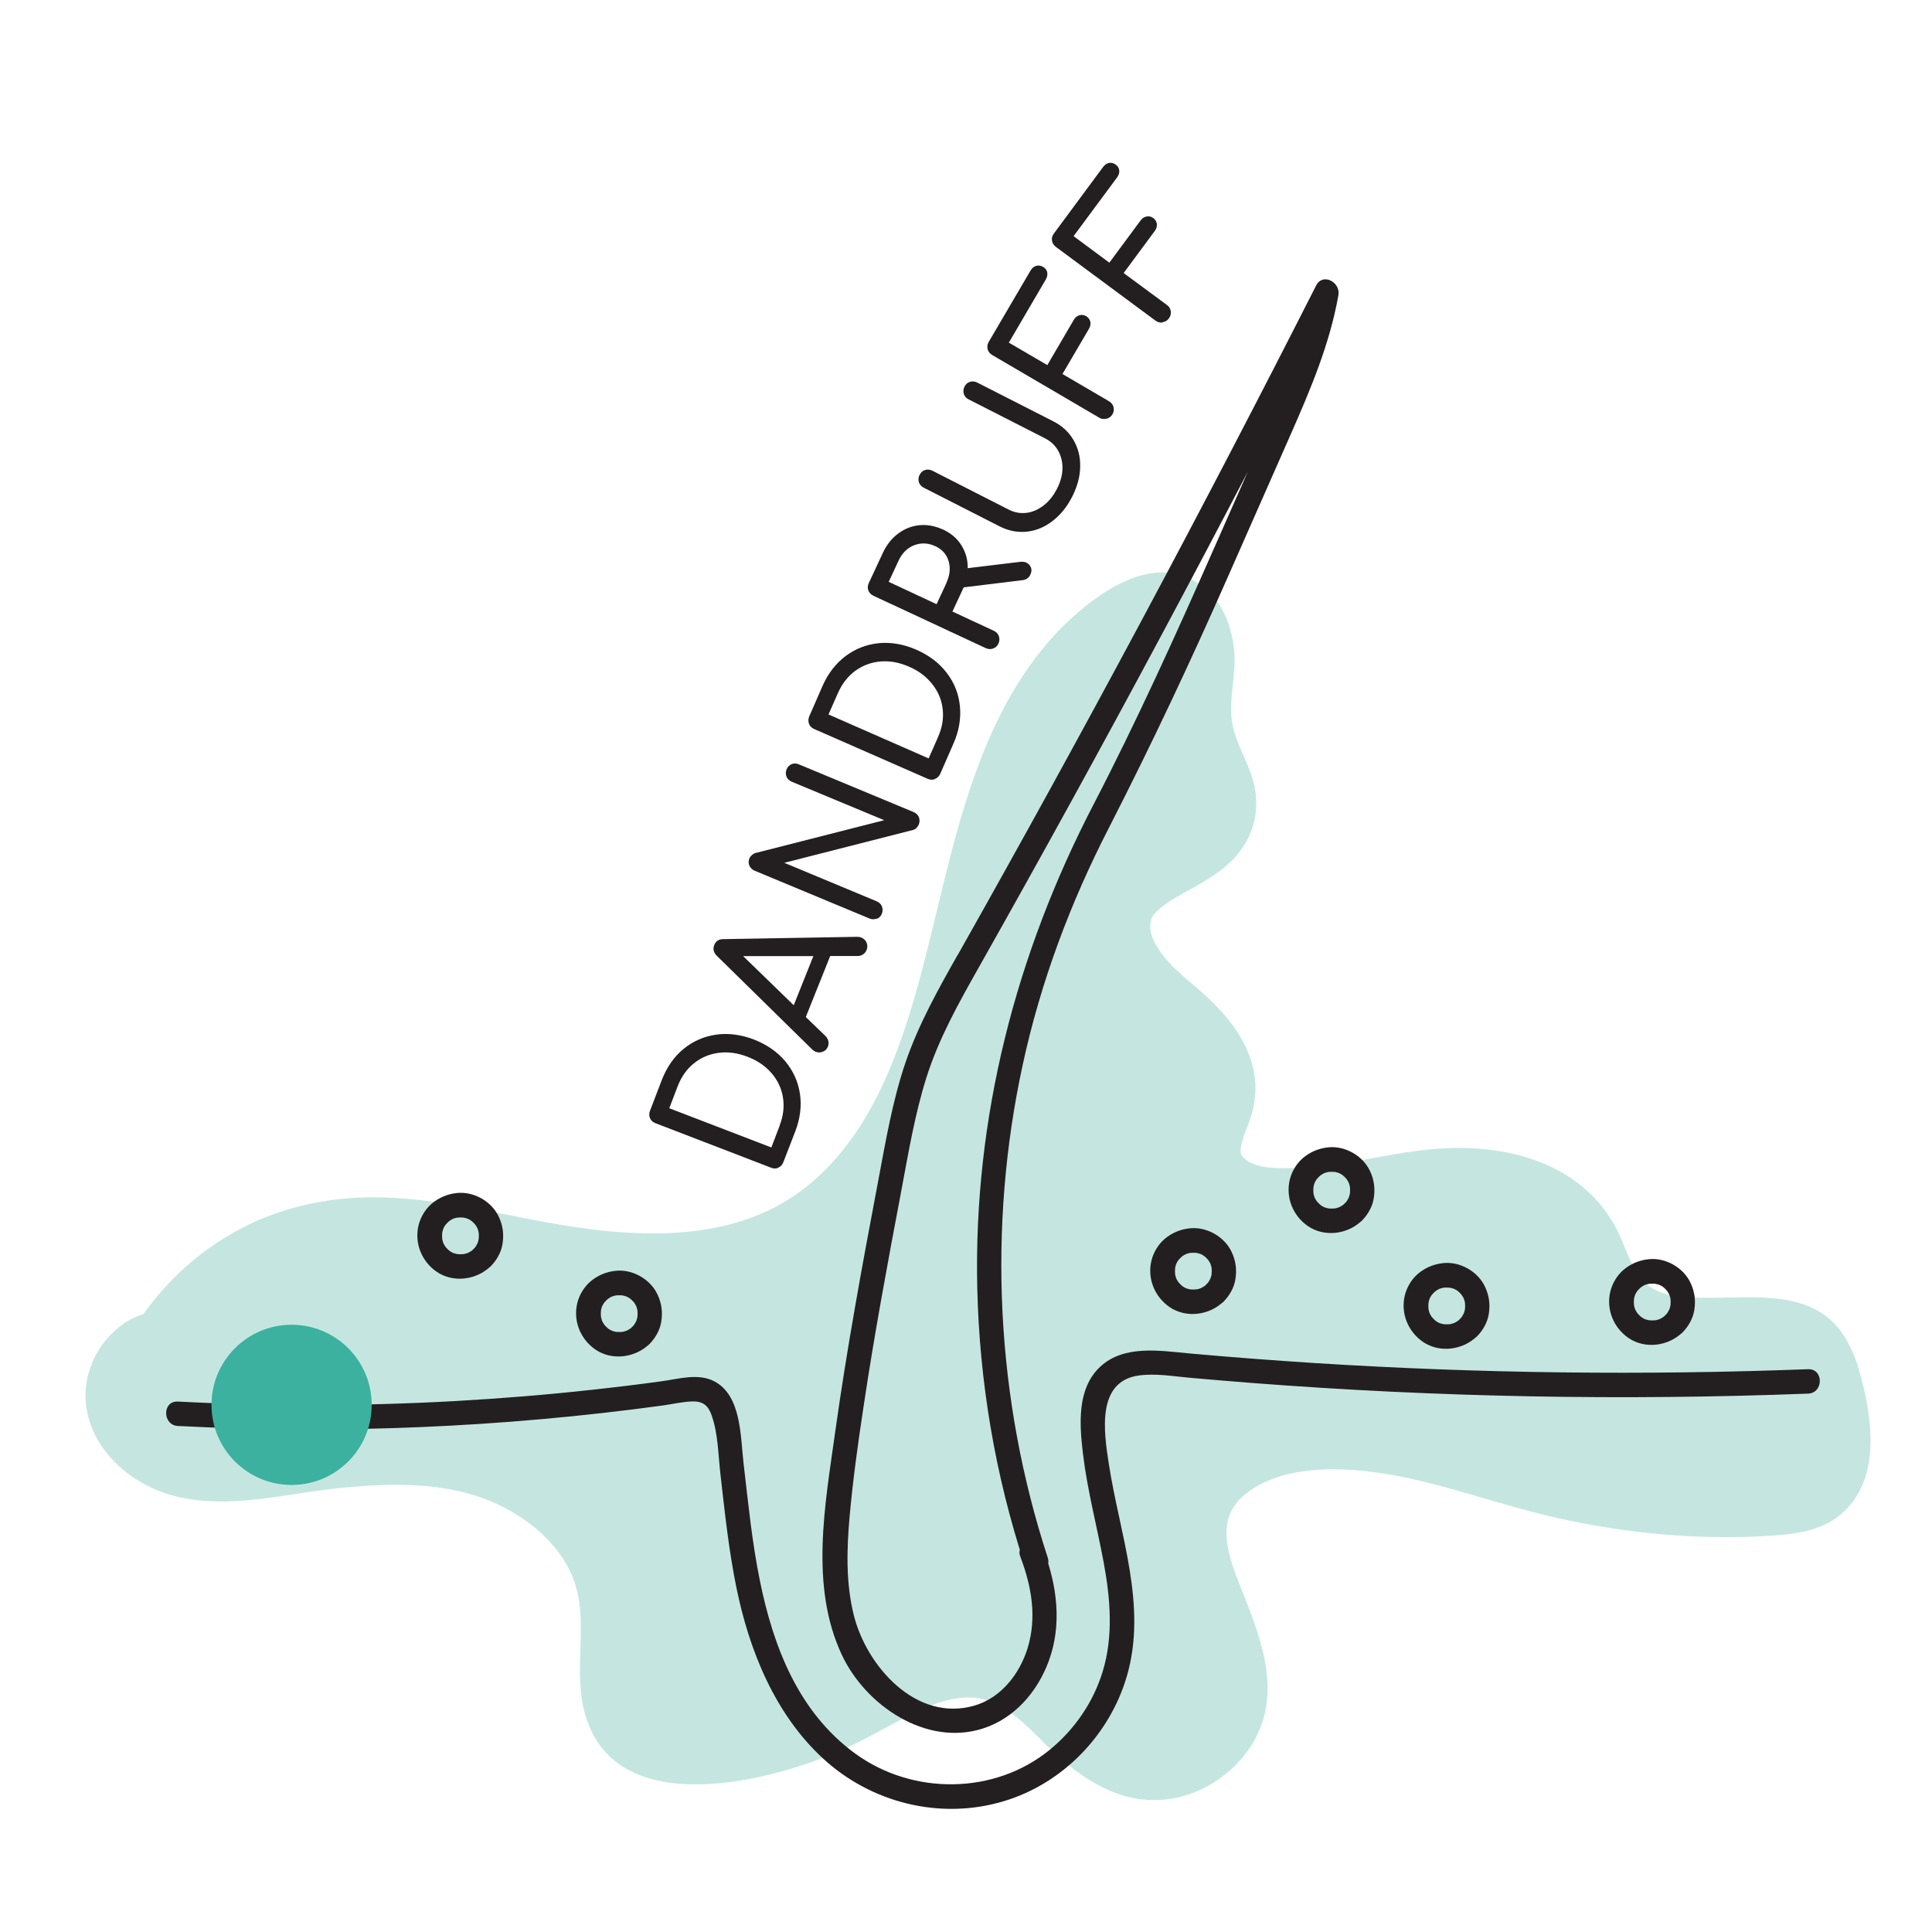 <?xml version="1.0" encoding="UTF-8"?>
<svg id="uuid-275aeb9b-d7d2-4787-9304-aa20dfd72db9" data-name="Layer 1" xmlns="http://www.w3.org/2000/svg" viewBox="0 0 158.22 158.22">
  <defs>
    <style>
      .uuid-af5f451e-8819-48db-8073-bf2b148e5086 {
        fill: #3cb19f;
      }

      .uuid-af5f451e-8819-48db-8073-bf2b148e5086, .uuid-e036933c-0e6b-4de7-adcf-6fc4387a0c75, .uuid-f470fc2a-f4b8-427f-a483-bcb2fddc60c8 {
        stroke-width: 0px;
      }

      .uuid-e036933c-0e6b-4de7-adcf-6fc4387a0c75 {
        fill: #231f20;
      }

      .uuid-f470fc2a-f4b8-427f-a483-bcb2fddc60c8 {
        fill: #c5e6e0;
      }
    </style>
  </defs>
  <g>
    <path class="uuid-f470fc2a-f4b8-427f-a483-bcb2fddc60c8" d="m13.03,110.14c2.87-4.77,7.84-8.23,13.32-9.24,5.65-1.05,11.41.4,17.06,1.48,7.27,1.38,15.22,2.05,21.66-1.58,8.49-4.77,11.63-15.24,13.82-24.72s4.77-19.95,12.82-25.44c1.31-.89,2.95-1.64,4.44-1.1,1.78.64,2.49,2.82,2.47,4.72s-.52,3.81-.12,5.67c.49,2.28,2.29,4.36,1.83,6.64-.78,3.87-6.98,4.17-8.38,7.86-1.08,2.83,1.3,5.72,3.62,7.67s5.01,4.27,4.77,7.28c-.16,1.97-1.62,3.83-1.12,5.75.54,2.04,2.97,2.87,5.08,3,4.5.28,8.92-1.16,13.42-1.54,4.5-.38,9.64.67,12.05,4.48,1.11,1.76,1.53,3.95,2.94,5.49,2.9,3.16,8,1.93,12.28,2.25,1,.07,2.04.26,2.87.83,1.41.97,1.91,2.78,2.31,4.44.72,2.96,1.11,6.78-1.48,8.38-.94.58-2.08.7-3.17.78-6.15.44-12.36-.09-18.35-1.56-7.58-1.87-15.38-5.25-22.9-3.13-2.45.69-4.87,2.12-5.86,4.46-2.21,5.24,3.83,10.83,2.82,16.42-.65,3.59-4.62,6.2-8.18,5.37-4.71-1.1-7.17-6.82-11.85-8.04-4.19-1.1-8.23,1.79-12.1,3.74-3.26,1.64-6.81,2.69-10.44,3.08-2.52.27-5.38.09-7.12-1.76-2.56-2.73-1.18-7.11-1.61-10.82-.63-5.38-5.45-9.51-10.65-10.99s-10.75-.82-16.11-.04c-2.62.38-5.31.8-7.9.23s-5.09-2.36-5.67-4.94,1.53-5.66,4.16-5.38"/>
    <path class="uuid-f470fc2a-f4b8-427f-a483-bcb2fddc60c8" d="m15.19,111.4c1.75-2.85,4.24-5.09,7.23-6.59,3.43-1.73,7.26-1.98,11.03-1.63,4.11.38,8.12,1.48,12.2,2.11s7.87.95,11.8.44,7.54-1.66,10.68-3.93c2.78-2.01,5.05-4.58,6.83-7.5,3.53-5.78,5.14-12.47,6.67-18.99s3.12-13.15,7.15-18.46c.91-1.19,1.97-2.29,3.12-3.25.69-.58,2.29-2.03,3.29-1.78,1.13.27.94,2.59.88,3.38-.15,2.15-.45,4.22.28,6.32.48,1.38,1.64,2.99,1.53,4.5-.03.4-.2.55-.4.75-.49.5-.58.54-1.16.91-2.31,1.45-5.05,2.54-6.38,5.11-1.99,3.87.36,7.89,3.24,10.53,1.25,1.14,2.66,2.14,3.72,3.48.88,1.12,1.09,2.1.67,3.45-.6,1.92-1.36,3.79-.68,5.82.58,1.73,1.95,2.97,3.59,3.68,3.7,1.6,8.04.79,11.87.13,3.39-.58,6.89-1.33,10.31-.55,1.35.31,2.71.8,3.78,1.7,1.24,1.04,1.8,2.49,2.43,3.94,1.58,3.63,4.3,5.67,8.23,6.16,1.6.2,3.21.16,4.83.13,1.29-.02,3.37-.35,4.49.44,1,.71,1.23,2.57,1.47,3.69.27,1.27.51,2.77.13,3.98s-1.42,1.29-2.75,1.38c-2.13.15-4.26.17-6.4.08-4.27-.17-8.46-.87-12.58-1.97s-8.01-2.44-12.15-3.07c-6.9-1.06-17.87.04-18.69,8.95-.3,3.3,1.3,6.32,2.42,9.32.92,2.46,1.76,5.43-.63,7.34-2.09,1.67-4.37,1.09-6.31-.46-2.36-1.89-4.24-4.41-6.99-5.78-3.79-1.88-7.68-1.06-11.34.68-1.76.83-3.42,1.85-5.17,2.69-1.86.9-3.83,1.56-5.84,2.02-2.29.53-7.16,1.69-8.62-.99-.66-1.22-.56-2.75-.53-4.1.05-1.79.13-3.54-.13-5.32-1.08-7.39-8.4-12.17-15.31-13.18-4.4-.64-8.75-.23-13.12.38-3.27.46-7.53,1.54-10.43-.65-.94-.71-1.64-1.83-1.39-2.84s.92-1.54,1.7-1.49c3.21.18,3.2-4.82,0-5-3.85-.22-6.95,3.55-6.75,7.25.21,4.01,3.71,7.04,7.42,7.94,4.48,1.09,9.12-.28,13.59-.71,4.07-.39,8.47-.49,12.3,1.16,2.78,1.19,5.48,3.37,6.61,6.24,1.28,3.26.12,6.93.79,10.33,1.9,9.67,14.8,6.54,20.99,3.85,1.94-.84,3.75-1.93,5.64-2.88,1.61-.81,3.39-1.61,5.23-1.52,2.89.14,4.96,2.89,6.96,4.7,2.66,2.41,5.74,4.19,9.45,3.57,3.51-.58,6.73-3.39,7.57-6.88s-.61-7.03-1.92-10.33c-1.03-2.61-2.23-5.66.35-7.72,2.82-2.26,7.21-2.25,10.61-1.79,4.29.58,8.42,2.06,12.59,3.17,4.47,1.18,9.07,1.9,13.69,2.09,2.21.09,4.43.07,6.63-.1s4.25-.58,5.77-2.21c2.52-2.7,2.08-6.81,1.29-10.11-.45-1.88-1.1-3.83-2.53-5.2-1.57-1.49-3.67-1.86-5.75-1.95-1.75-.07-3.5.06-5.25.01-1.36-.04-2.94-.13-4.06-1-1.24-.96-1.7-2.72-2.33-4.09-.79-1.72-1.94-3.16-3.44-4.3-2.85-2.16-6.58-2.93-10.1-2.87-4.37.07-8.6,1.5-12.96,1.64-1.32.04-3.22.12-4.25-.78-.26-.23-.35-.42-.28-.89.15-.95.64-1.85.9-2.77,1.14-4.11-1.23-7.45-4.2-10.04-1.37-1.2-2.92-2.35-3.77-4.01-.28-.56-.43-1.08-.31-1.69.09-.47.25-.59.66-.98.72-.69,2.02-1.34,3.11-1.96,1.22-.7,2.45-1.48,3.35-2.58,1.23-1.5,1.73-3.28,1.44-5.2s-1.44-3.45-1.84-5.29c-.44-2.03.33-4.15.11-6.21s-.94-3.93-2.55-5.19c-3.63-2.85-8,.03-10.82,2.61-2.61,2.39-4.63,5.42-6.14,8.6-3.11,6.55-4.3,13.64-6.16,20.59-1.7,6.32-4.11,13.2-9.44,17.39-6.1,4.81-14.5,4.11-21.66,2.77-4.52-.85-9.05-1.95-13.67-1.97-4.16-.01-8.28.97-11.87,3.1-3.21,1.89-5.91,4.57-7.86,7.75-1.69,2.75,2.63,5.26,4.32,2.52h0Z"/>
  </g>
  <path class="uuid-e036933c-0e6b-4de7-adcf-6fc4387a0c75" d="m14.58,116.78c13.26.68,26.55.12,39.71-1.68.8-.11,1.64-.32,2.45-.33.89-.01,1.28.39,1.55,1.17.52,1.49.53,3.23.71,4.79.35,3.09.68,6.2,1.3,9.25,1.05,5.16,3.14,10.37,7.09,14.02s9.63,5.08,14.84,3.5c4.81-1.45,8.64-5.41,10.05-10.22,1.7-5.8-.59-11.65-1.47-17.37-.4-2.59-1.06-6.81,2.49-7.27,1.35-.18,2.77.07,4.12.19,1.72.15,3.43.3,5.15.43,15.13,1.17,30.33,1.45,45.5.87,1.28-.05,1.29-2.05,0-2-13.45.51-26.92.35-40.34-.5-3.44-.22-6.87-.48-10.31-.79-2.4-.22-5.36-.73-7.31,1.08s-1.7,4.78-1.42,7.15c.36,2.99,1.14,5.9,1.69,8.86s.82,6.07-.09,9c-.76,2.48-2.3,4.71-4.3,6.35-4.53,3.72-11.25,3.75-15.95.33s-6.73-8.85-7.81-14.16c-.65-3.18-.96-6.42-1.34-9.64-.25-2.12-.16-5.49-2.36-6.67-1.31-.71-2.92-.22-4.3-.03-1.93.27-3.86.5-5.79.71-3.72.41-7.45.71-11.19.92-7.56.42-15.13.43-22.68.04-1.29-.07-1.28,1.93,0,2h0Z"/>
  <path class="uuid-e036933c-0e6b-4de7-adcf-6fc4387a0c75" d="m78.42,78.21c-1.61,2.85-3.21,5.71-4.27,8.82s-1.63,6.5-2.25,9.78c-1.29,6.82-2.55,13.64-3.51,20.51-.82,5.9-2.09,12.57.55,18.2,1.93,4.13,6.88,7.52,11.54,6.04,2.6-.83,4.47-3,5.4-5.51,1.11-2.99.69-6.21-.42-9.13l-1.83.77.35.66c.52.99,2.18.31,1.83-.77-4.25-12.98-4.95-27.02-2.06-40.36,1.47-6.8,3.9-13.28,7.08-19.46,3.45-6.74,6.65-13.53,9.7-20.46,1.73-3.92,3.46-7.85,5.19-11.77,1.62-3.68,3.19-7.39,3.89-11.37.18-1.04-1.28-1.86-1.83-.77-9.38,18.49-19.16,36.77-29.35,54.82-.63,1.12,1.09,2.13,1.73,1.01,10.19-18.05,19.97-36.33,29.35-54.82l-1.83-.77c-.64,3.66-2.02,7.09-3.5,10.47-1.58,3.61-3.18,7.22-4.77,10.83-3.13,7.09-6.3,14.1-9.87,20.98-6.36,12.26-9.81,25.62-9.51,39.48.17,7.72,1.46,15.39,3.87,22.73l1.83-.77-.35-.66c-.52-.98-2.24-.3-1.83.77.93,2.43,1.39,5.02.59,7.56-.66,2.09-2.17,4.03-4.34,4.66-4.78,1.39-8.84-3.24-9.88-7.41-.66-2.64-.58-5.41-.34-8.1.27-3.01.69-6,1.14-8.98.88-5.89,1.97-11.75,3.08-17.61.59-3.13,1.11-6.3,2.07-9.34,1.01-3.2,2.65-6.11,4.29-9.02.63-1.12-1.09-2.13-1.73-1.01Z"/>
  <path class="uuid-e036933c-0e6b-4de7-adcf-6fc4387a0c75" d="m51.79,108.65c-.05.05-.1.09-.15.14-.13.12.21-.15,0,0-.1.07-.21.13-.33.19-.21.1.21-.07.03-.01-.06.02-.12.04-.19.06-.13.04-.25.06-.39.08l.27-.04c-.21.02-.42.02-.64,0l.27.04c-.13-.02-.26-.04-.39-.08-.06-.02-.13-.04-.19-.06-.16-.05.24.12.01,0-.11-.05-.21-.11-.3-.18-.22-.15.12.12,0,0-.05-.05-.1-.09-.15-.14s-.09-.1-.14-.15c-.12-.13.15.21,0,0-.07-.1-.13-.2-.18-.3-.12-.23.06.17,0,.01-.02-.06-.04-.12-.06-.19-.04-.13-.06-.25-.08-.39l.04.27c-.02-.21-.02-.42,0-.64l-.04.27c.02-.13.04-.26.08-.39.02-.06.04-.13.06-.19.05-.16-.12.24,0,.01.05-.11.11-.21.18-.3.15-.22-.12.12,0,0,.05-.05.09-.1.14-.15s.1-.09.15-.14c.13-.12-.21.15,0,0,.1-.07.2-.13.3-.18.23-.12-.17.06-.01,0,.06-.02.12-.04.19-.06.13-.04.25-.06.39-.08l-.27.04c.21-.02.42-.02.64,0l-.27-.04c.13.02.26.04.39.08.06.02.13.04.19.06.16.05-.24-.12-.01,0,.11.05.21.11.3.18.22.15-.12-.12,0,0,.05.05.1.09.15.14s.09.1.14.15c.12.13-.15-.21,0,0,.07.1.13.2.18.3.12.23-.06-.17,0-.01.02.06.04.12.06.19.04.13.06.25.08.39l-.04-.27c.02.21.02.42,0,.64l.04-.27c-.02.13-.04.26-.08.39-.02.06-.04.13-.06.19-.06.17.11-.24.01-.03-.05.11-.12.22-.19.33-.15.22.12-.12,0,0-.05.05-.09.1-.14.15-.37.37-.4,1.05,0,1.41s1.02.4,1.41,0c.48-.49.85-1.13.96-1.81.13-.78.04-1.52-.3-2.24-.58-1.26-2.04-2.09-3.42-1.95-.78.08-1.47.37-2.07.87-.52.44-.91,1.09-1.08,1.76-.36,1.47.25,2.97,1.48,3.82,1.36.93,3.26.68,4.42-.45.37-.37.4-1.05,0-1.41s-1.01-.39-1.41,0Z"/>
  <path class="uuid-e036933c-0e6b-4de7-adcf-6fc4387a0c75" d="m38.79,102.28c-.05.05-.1.09-.15.14-.13.12.21-.15,0,0-.1.07-.21.13-.33.19-.21.1.21-.07.03-.01-.06.02-.12.04-.19.06-.13.04-.25.06-.39.08l.27-.04c-.21.02-.42.02-.64,0l.27.04c-.13-.02-.26-.04-.39-.08-.06-.02-.13-.04-.19-.06-.16-.05.24.12.01,0-.11-.05-.21-.11-.3-.18-.22-.15.12.12,0,0-.05-.05-.1-.09-.15-.14s-.09-.1-.14-.15c-.12-.13.15.21,0,0-.07-.1-.13-.2-.18-.3-.12-.23.06.17,0,.01-.02-.06-.04-.12-.06-.19-.04-.13-.06-.25-.08-.39l.04.27c-.02-.21-.02-.42,0-.64l-.04.27c.02-.13.04-.26.08-.39.02-.06.04-.13.06-.19.05-.16-.12.24,0,.01.05-.11.11-.21.18-.3.15-.22-.12.12,0,0,.05-.05.09-.1.14-.15s.1-.09.15-.14c.13-.12-.21.15,0,0,.1-.07.2-.13.3-.18.23-.12-.17.06-.01,0,.06-.02.12-.04.19-.06.13-.04.25-.06.39-.08l-.27.04c.21-.02.42-.02.64,0l-.27-.04c.13.02.26.04.39.08.06.02.13.04.19.06.16.05-.24-.12-.01,0,.11.05.21.11.3.18.22.15-.12-.12,0,0,.05.05.1.09.15.14s.09.1.14.15c.12.13-.15-.21,0,0,.07.1.13.2.18.3.12.23-.06-.17,0-.01.02.06.04.12.06.19.04.13.06.25.08.39l-.04-.27c.02.21.02.42,0,.64l.04-.27c-.02.13-.04.26-.08.39-.02.06-.04.13-.06.19-.06.17.11-.24.01-.03-.05.11-.12.22-.19.33-.15.22.12-.12,0,0-.05.05-.09.1-.14.15-.37.37-.4,1.05,0,1.41s1.02.4,1.41,0c.48-.49.85-1.13.96-1.81.13-.78.04-1.52-.3-2.24-.58-1.26-2.04-2.09-3.42-1.95-.78.08-1.47.37-2.07.87-.52.44-.91,1.09-1.08,1.76-.36,1.47.25,2.97,1.48,3.82,1.36.93,3.26.68,4.42-.45.37-.37.4-1.05,0-1.41s-1.01-.39-1.41,0Z"/>
  <path class="uuid-e036933c-0e6b-4de7-adcf-6fc4387a0c75" d="m98.81,105.17c-.05.05-.1.09-.15.14-.13.12.21-.15,0,0-.1.07-.21.13-.33.19-.21.1.21-.07.03-.01-.06.02-.12.04-.19.06-.13.04-.25.06-.39.08l.27-.04c-.21.02-.42.02-.64,0l.27.04c-.13-.02-.26-.04-.39-.08-.06-.02-.13-.04-.19-.06-.16-.05.24.12.01,0-.11-.05-.21-.11-.3-.18-.22-.15.12.12,0,0-.05-.05-.1-.09-.15-.14s-.09-.1-.14-.15c-.12-.13.15.21,0,0-.07-.1-.13-.2-.18-.3-.12-.23.06.17,0,.01-.02-.06-.04-.12-.06-.19-.04-.13-.06-.25-.08-.39l.04.27c-.02-.21-.02-.42,0-.64l-.04.27c.02-.13.04-.26.08-.39.02-.06.04-.13.06-.19.05-.16-.12.24,0,.01.05-.11.11-.21.18-.3.15-.22-.12.12,0,0,.05-.05.09-.1.14-.15s.1-.09.15-.14c.13-.12-.21.15,0,0,.1-.07.2-.13.3-.18.23-.12-.17.06-.01,0,.06-.02.12-.04.19-.06.13-.04.25-.06.39-.08l-.27.04c.21-.02.42-.02.64,0l-.27-.04c.13.02.26.04.39.08.06.02.13.04.19.06.16.05-.24-.12-.01,0,.11.05.21.11.3.18.22.15-.12-.12,0,0,.05.05.1.09.15.14s.09.1.14.15c.12.13-.15-.21,0,0,.07.1.13.2.18.3.12.23-.06-.17,0-.01.02.06.04.12.06.19.04.13.06.25.08.39l-.04-.27c.02.21.02.42,0,.64l.04-.27c-.02.13-.04.26-.08.39-.02.06-.04.13-.06.19-.06.17.11-.24.01-.03-.05.11-.12.22-.19.33-.15.22.12-.12,0,0-.05.05-.09.1-.14.15-.37.37-.4,1.05,0,1.41s1.02.4,1.41,0c.48-.49.85-1.13.96-1.81.13-.78.04-1.52-.3-2.24-.58-1.26-2.04-2.09-3.42-1.95-.78.08-1.47.37-2.07.87-.52.44-.91,1.09-1.08,1.76-.36,1.47.25,2.97,1.48,3.82,1.36.93,3.26.68,4.42-.45.37-.37.4-1.05,0-1.41s-1.01-.39-1.41,0Z"/>
  <path class="uuid-e036933c-0e6b-4de7-adcf-6fc4387a0c75" d="m119.56,108.02c-.05.05-.1.09-.15.14-.13.12.21-.15,0,0-.1.07-.21.13-.33.19-.21.1.21-.07.03-.01-.06.02-.12.04-.19.06-.13.04-.25.06-.39.08l.27-.04c-.21.02-.42.02-.64,0l.27.04c-.13-.02-.26-.04-.39-.08-.06-.02-.13-.04-.19-.06-.16-.05.24.12.01,0-.11-.05-.21-.11-.3-.18-.22-.15.12.12,0,0-.05-.05-.1-.09-.15-.14s-.09-.1-.14-.15c-.12-.13.15.21,0,0-.07-.1-.13-.2-.18-.3-.12-.23.06.17,0,.01-.02-.06-.04-.12-.06-.19-.04-.13-.06-.25-.08-.39l.04.27c-.02-.21-.02-.42,0-.64l-.04.27c.02-.13.04-.26.08-.39.02-.06.04-.13.06-.19.05-.16-.12.24,0,.01.05-.11.11-.21.18-.3.15-.22-.12.12,0,0,.05-.05.09-.1.14-.15s.1-.09.15-.14c.13-.12-.21.15,0,0,.1-.07.2-.13.3-.18.23-.12-.17.06-.01,0,.06-.02.12-.04.19-.06.13-.04.25-.06.39-.08l-.27.04c.21-.02.42-.02.64,0l-.27-.04c.13.02.26.04.39.08.06.02.13.04.19.06.16.05-.24-.12-.01,0,.11.05.21.11.3.18.22.15-.12-.12,0,0,.05.05.1.09.15.14s.09.1.14.15c.12.13-.15-.21,0,0,.07.1.13.2.18.3.12.23-.06-.17,0-.01.02.06.04.12.06.19.04.13.06.25.08.39l-.04-.27c.02.21.02.42,0,.64l.04-.27c-.02.13-.04.26-.08.39-.02.06-.04.13-.06.19-.06.17.11-.24.01-.03-.05.11-.12.22-.19.33-.15.22.12-.12,0,0-.05.05-.09.1-.14.15-.37.37-.4,1.05,0,1.41s1.02.4,1.41,0c.48-.49.85-1.13.96-1.81.13-.78.04-1.52-.3-2.24-.58-1.26-2.04-2.09-3.42-1.95-.78.08-1.47.37-2.07.87-.52.44-.91,1.09-1.08,1.76-.36,1.47.25,2.97,1.48,3.82,1.36.93,3.26.68,4.42-.45.37-.37.4-1.05,0-1.41s-1.01-.39-1.41,0Z"/>
  <path class="uuid-e036933c-0e6b-4de7-adcf-6fc4387a0c75" d="m136.39,107.7c-.05.05-.1.09-.15.14-.13.12.21-.15,0,0-.1.07-.21.13-.33.19-.21.1.21-.07.03-.01-.06.02-.12.04-.19.06-.13.04-.25.06-.39.08l.27-.04c-.21.02-.42.02-.64,0l.27.04c-.13-.02-.26-.04-.39-.08-.06-.02-.13-.04-.19-.06-.16-.05.24.12.01,0-.11-.05-.21-.11-.3-.18-.22-.15.12.12,0,0-.05-.05-.1-.09-.15-.14s-.09-.1-.14-.15c-.12-.13.15.21,0,0-.07-.1-.13-.2-.18-.3-.12-.23.06.17,0,.01-.02-.06-.04-.12-.06-.19-.04-.13-.06-.25-.08-.39l.04.27c-.02-.21-.02-.42,0-.64l-.04.27c.02-.13.04-.26.08-.39.02-.06.04-.13.06-.19.05-.16-.12.24,0,.01.05-.11.11-.21.18-.3.15-.22-.12.12,0,0,.05-.05.09-.1.14-.15s.1-.09.15-.14c.13-.12-.21.15,0,0,.1-.07.2-.13.3-.18.23-.12-.17.06-.01,0,.06-.02.12-.04.19-.06.13-.04.25-.06.39-.08l-.27.04c.21-.02.42-.02.64,0l-.27-.04c.13.02.26.04.39.08.06.02.13.04.19.06.16.05-.24-.12-.01,0,.11.05.21.11.3.18.22.15-.12-.12,0,0,.05.05.1.09.15.14s.09.1.14.15c.12.13-.15-.21,0,0,.07.1.13.2.18.3.12.23-.06-.17,0-.01.02.06.04.12.06.19.04.13.06.25.08.39l-.04-.27c.02.21.02.42,0,.64l.04-.27c-.02.13-.04.26-.08.39-.02.06-.04.13-.06.19-.06.17.11-.24.01-.03-.05.11-.12.22-.19.33-.15.22.12-.12,0,0-.05.05-.09.1-.14.15-.37.37-.4,1.05,0,1.41s1.02.4,1.41,0c.48-.49.85-1.13.96-1.81.13-.78.04-1.52-.3-2.24-.58-1.26-2.04-2.09-3.42-1.95-.78.08-1.47.37-2.07.87-.52.44-.91,1.09-1.08,1.76-.36,1.47.25,2.97,1.48,3.82,1.36.93,3.26.68,4.42-.45.37-.37.4-1.05,0-1.41s-1.01-.39-1.41,0Z"/>
  <path class="uuid-e036933c-0e6b-4de7-adcf-6fc4387a0c75" d="m110.14,98.54c-.05.05-.1.09-.15.14-.13.12.21-.15,0,0-.1.07-.21.13-.33.19-.21.1.21-.07.03-.01-.06.02-.12.04-.19.06-.13.04-.25.06-.39.08l.27-.04c-.21.02-.42.02-.64,0l.27.04c-.13-.02-.26-.04-.39-.08-.06-.02-.13-.04-.19-.06-.16-.05.24.12.01,0-.11-.05-.21-.11-.3-.18-.22-.15.12.12,0,0-.05-.05-.1-.09-.15-.14s-.09-.1-.14-.15c-.12-.13.15.21,0,0-.07-.1-.13-.2-.18-.3-.12-.23.06.17,0,.01-.02-.06-.04-.12-.06-.19-.04-.13-.06-.25-.08-.39l.04.27c-.02-.21-.02-.42,0-.64l-.04.27c.02-.13.04-.26.08-.39.02-.06.04-.13.06-.19.05-.16-.12.24,0,.01.05-.11.11-.21.18-.3.15-.22-.12.12,0,0,.05-.05.09-.1.14-.15s.1-.09.15-.14c.13-.12-.21.15,0,0,.1-.07.2-.13.3-.18.23-.12-.17.06-.01,0,.06-.02.12-.04.19-.06.13-.04.25-.06.39-.08l-.27.04c.21-.02.42-.02.64,0l-.27-.04c.13.02.26.04.39.08.06.02.13.04.19.06.16.05-.24-.12-.01,0,.11.05.21.11.3.18.22.15-.12-.12,0,0,.05.05.1.09.15.14s.09.1.14.15c.12.13-.15-.21,0,0,.07.1.13.2.18.3.12.23-.06-.17,0-.01.02.06.04.12.06.19.04.13.06.25.08.39l-.04-.27c.02.21.02.42,0,.64l.04-.27c-.02.13-.04.26-.08.39-.02.06-.04.13-.06.19-.06.17.11-.24.01-.03-.05.11-.12.22-.19.33-.15.22.12-.12,0,0-.05.05-.09.1-.14.15-.37.37-.4,1.05,0,1.41s1.02.4,1.41,0c.48-.49.85-1.13.96-1.81.13-.78.04-1.52-.3-2.24-.58-1.26-2.04-2.09-3.42-1.95-.78.08-1.47.37-2.07.87-.52.44-.91,1.09-1.08,1.76-.36,1.47.25,2.97,1.48,3.82,1.36.93,3.26.68,4.42-.45.37-.37.4-1.05,0-1.41s-1.01-.39-1.41,0Z"/>
  <g>
    <path class="uuid-e036933c-0e6b-4de7-adcf-6fc4387a0c75" d="m63.75,95.63c-.19.08-.39.09-.6,0l-9.48-3.65c-.21-.08-.36-.22-.44-.41s-.08-.39,0-.6l.97-2.53c.41-1.05,1-1.9,1.78-2.54s1.68-1.03,2.68-1.17c1-.14,2.03,0,3.08.4,1.05.41,1.91,1,2.56,1.77.65.78,1.06,1.67,1.21,2.67.15,1,.02,2.03-.38,3.08l-.98,2.53c-.08.21-.21.35-.41.44Zm.1-3.47c.3-.77.39-1.54.27-2.28-.12-.75-.43-1.41-.94-2-.51-.59-1.16-1.03-1.97-1.34-.8-.31-1.59-.42-2.35-.32s-1.44.38-2.03.86c-.59.47-1.03,1.1-1.33,1.87l-.69,1.81,8.36,3.21.69-1.81Z"/>
    <path class="uuid-e036933c-0e6b-4de7-adcf-6fc4387a0c75" d="m70.55,76.79c.2.08.33.21.42.41.08.19.08.39,0,.6-.06.14-.15.26-.28.35-.13.09-.27.14-.44.14h-2.26s-2,5-2,5l1.63,1.57c.11.12.19.26.22.41.03.15.02.3-.04.44-.08.21-.22.35-.42.42-.2.08-.39.08-.59,0-.09-.04-.19-.1-.29-.2l-7.79-7.65c-.27-.27-.34-.56-.22-.88.13-.33.39-.5.76-.49l10.94-.19c.14,0,.25.02.33.05Zm-5.55,5.54l1.61-4.03h-5.75s4.15,4.03,4.15,4.03Z"/>
    <path class="uuid-e036933c-0e6b-4de7-adcf-6fc4387a0c75" d="m71.78,75.23c-.19.08-.39.07-.6-.02l-9.37-3.9c-.21-.09-.36-.23-.44-.42s-.08-.39,0-.59c.04-.1.11-.19.2-.27.09-.08.19-.14.29-.17l10.55-2.69-7.57-3.15c-.21-.09-.36-.23-.43-.42-.08-.2-.07-.39.01-.6.08-.2.22-.34.41-.42.19-.08.39-.07.6.02l9.38,3.9c.21.09.36.23.44.42.08.19.07.39,0,.59-.04.1-.11.2-.19.29-.09.09-.18.14-.29.17l-10.54,2.69,7.56,3.15c.2.08.35.22.43.41.08.19.08.39,0,.61-.08.2-.22.34-.41.42Z"/>
    <path class="uuid-e036933c-0e6b-4de7-adcf-6fc4387a0c75" d="m76.57,63.8c-.2.08-.4.07-.6-.02l-9.3-4.08c-.21-.09-.35-.24-.42-.43-.07-.2-.06-.39.02-.6l1.09-2.49c.45-1.03,1.09-1.85,1.9-2.46.81-.6,1.72-.95,2.73-1.05,1.01-.09,2.03.09,3.06.54,1.04.46,1.86,1.08,2.48,1.89.62.81.98,1.71,1.08,2.72.1,1.01-.07,2.03-.52,3.06l-1.09,2.49c-.09.2-.23.34-.43.42Zm.26-3.46c.33-.76.46-1.52.37-2.27-.08-.75-.37-1.43-.85-2.04-.48-.61-1.11-1.09-1.9-1.43-.79-.35-1.57-.49-2.33-.43s-1.46.32-2.07.76c-.61.45-1.08,1.05-1.42,1.81l-.78,1.77,8.2,3.6.78-1.77Z"/>
    <path class="uuid-e036933c-0e6b-4de7-adcf-6fc4387a0c75" d="m84.06,46.08c.18.09.3.22.37.4.07.18.05.37-.05.58-.12.26-.33.41-.62.45l-4.84.59-.11.24-.81,1.74,3.39,1.58c.2.09.34.24.41.43.07.2.06.4-.03.61-.09.2-.24.34-.44.41-.2.07-.4.06-.6-.03l-9.2-4.29c-.21-.1-.35-.25-.42-.44-.07-.2-.06-.4.04-.6l1.14-2.45c.31-.67.73-1.21,1.26-1.6.53-.4,1.12-.63,1.76-.69.64-.06,1.29.07,1.95.37.64.3,1.14.73,1.48,1.29.35.56.52,1.18.51,1.86l4.31-.52c.19-.02.36,0,.51.07Zm-6.56,1.66c.29-.62.35-1.21.19-1.77-.16-.56-.52-.97-1.07-1.23-.6-.28-1.18-.31-1.75-.09-.57.22-.99.64-1.28,1.26l-.81,1.74,3.92,1.83.81-1.74Z"/>
    <path class="uuid-e036933c-0e6b-4de7-adcf-6fc4387a0c75" d="m86.21,42.66c-.65.5-1.36.8-2.11.88-.75.08-1.49-.06-2.21-.42l-6.24-3.18c-.2-.1-.34-.26-.4-.46-.06-.2-.04-.4.06-.59.1-.2.25-.34.45-.4.19-.06.4-.04.6.06l6.24,3.18c.47.24.96.33,1.46.27.5-.06.97-.27,1.41-.61.44-.34.81-.8,1.1-1.38.28-.55.43-1.1.44-1.64.01-.54-.11-1.03-.36-1.47-.25-.44-.61-.77-1.08-1.01l-6.24-3.18c-.21-.1-.34-.26-.4-.46-.06-.2-.04-.4.06-.59.1-.2.25-.33.44-.39s.4-.04.6.06l6.24,3.18c.71.36,1.26.87,1.64,1.52.38.65.57,1.38.55,2.18-.01.81-.23,1.62-.64,2.44-.43.85-.97,1.52-1.63,2.02Z"/>
    <path class="uuid-e036933c-0e6b-4de7-adcf-6fc4387a0c75" d="m90.6,34.29c-.21.05-.4.03-.59-.09l-8.76-5.13c-.2-.12-.32-.28-.37-.48-.05-.2-.02-.4.09-.59l3.43-5.85c.12-.2.27-.32.46-.38.19-.05.38-.02.57.09.18.11.29.25.33.44.04.19,0,.38-.11.58l-3.03,5.18,3.15,1.84,2.17-3.71c.11-.19.26-.31.45-.37.19-.06.38-.03.56.07.18.11.29.26.34.45.04.19,0,.39-.1.57l-2.18,3.72,3.81,2.23c.19.11.31.27.37.47.05.21.03.4-.08.59-.11.19-.27.31-.47.37Z"/>
    <path class="uuid-e036933c-0e6b-4de7-adcf-6fc4387a0c75" d="m95.21,26.41c-.21.03-.4-.02-.58-.15l-8.16-6.04c-.18-.14-.29-.31-.32-.52-.03-.21.02-.4.16-.58l4.03-5.45c.14-.18.3-.29.49-.33.19-.03.38.02.55.15.17.12.26.28.28.47.02.19-.04.38-.17.56l-3.57,4.82,2.93,2.17,2.56-3.46c.13-.18.29-.28.49-.32.19-.04.38,0,.55.13.17.12.26.29.29.48.02.2-.03.38-.16.56l-2.56,3.46,3.55,2.62c.18.13.28.3.31.51s-.02.4-.15.58c-.13.18-.3.28-.51.31Z"/>
  </g>
  <circle class="uuid-af5f451e-8819-48db-8073-bf2b148e5086" cx="23.88" cy="115.05" r="6.56"/>
</svg>